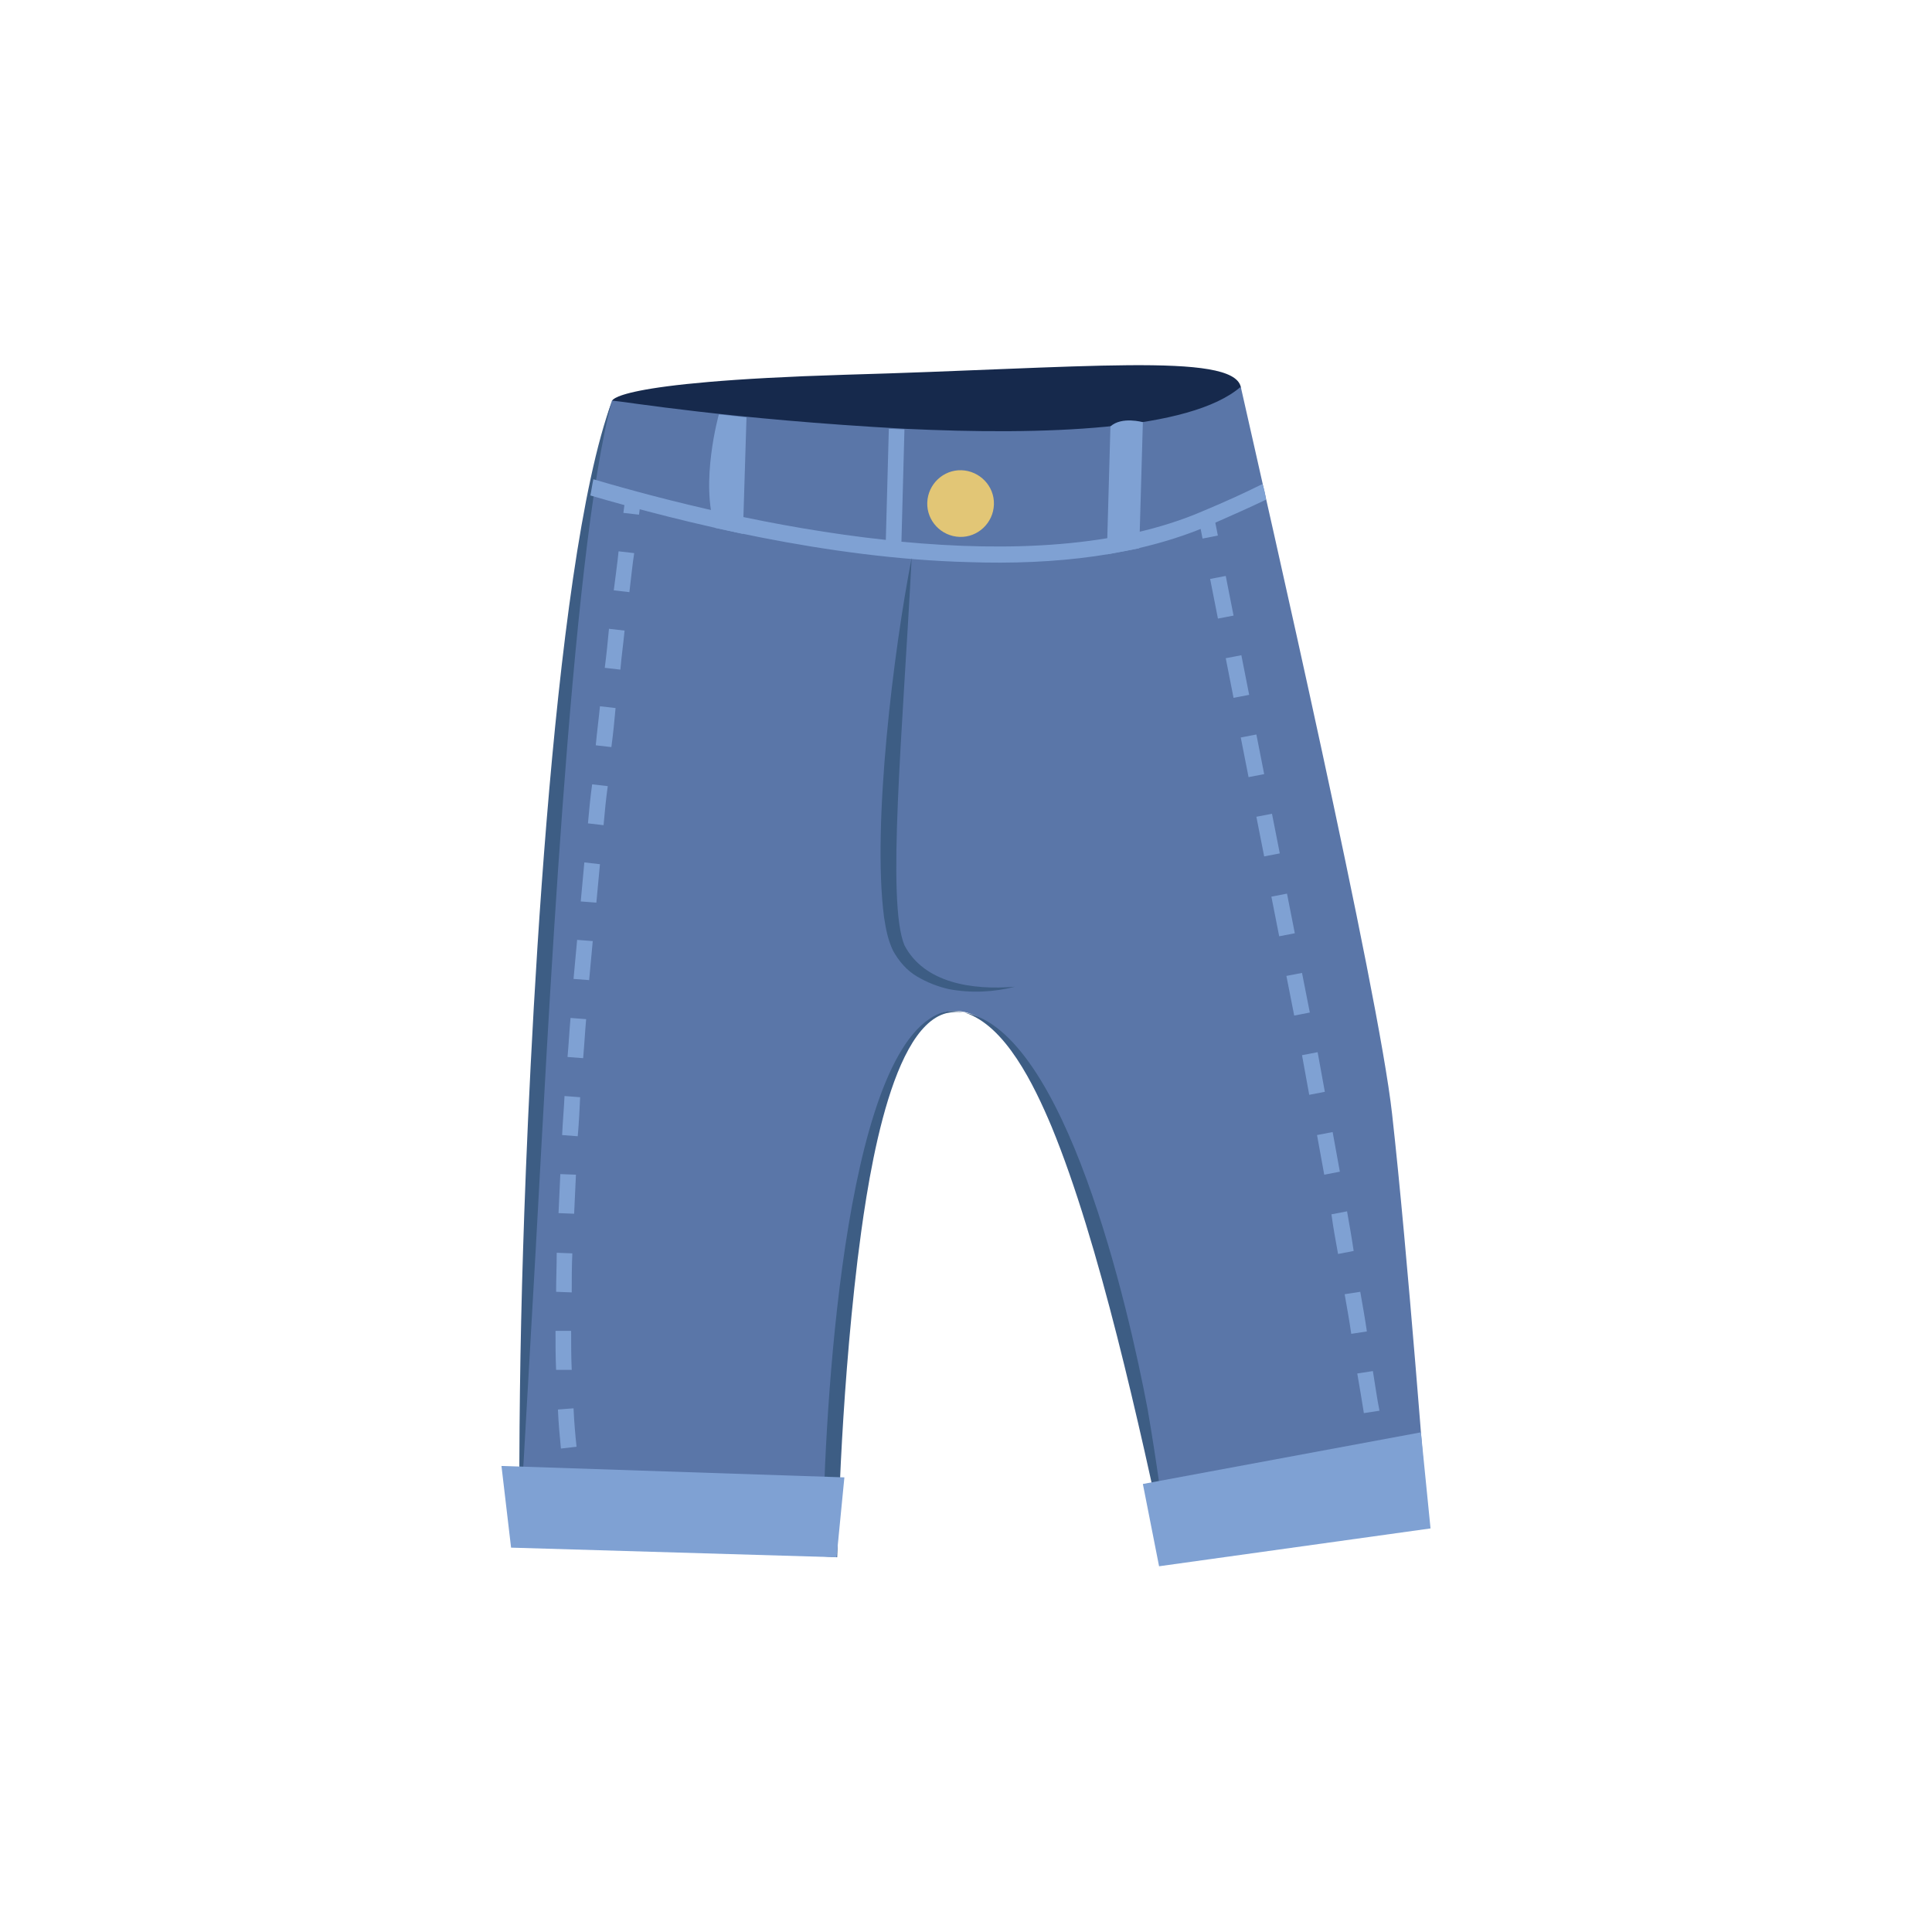 <?xml version="1.0" encoding="utf-8"?>
<!-- Generator: Adobe Illustrator 23.0.1, SVG Export Plug-In . SVG Version: 6.00 Build 0)  -->
<svg version="1.1" id="Layer_1" xmlns="http://www.w3.org/2000/svg" xmlns:xlink="http://www.w3.org/1999/xlink" x="0px" y="0px"
	 viewBox="0 0 321.7 321.7" style="enable-background:new 0 0 321.7 321.7;" xml:space="preserve">
<style type="text/css">
	.st0{fill:#16294C;}
	.st1{fill:#5A76A8;}
	.st2{fill:#3D5D84;}
	.st3{fill:#7FA1D3;}
	.st4{fill:#E2C676;}
</style>
<g>
	<path class="st0" d="M101.9,66.8c0,0-0.5-3.2,38.8-4.4c39.4-1.1,64.5-3.8,65.9,2s-49.5,37.9-72,25.3
		C112.1,77.2,101.9,66.8,101.9,66.8z"/>
	<path class="st1" d="M237.6,251.3l-43.1,8.1c0,0-12.5-86-33.9-90.9c-21.4-4.8-22.4,89.4-22.4,89.4l-51.7-2.6
		c0-0.4,3.5-153,15.4-188.6c2.4,0.2,19.5,3.1,48.8,4.7c23.1,1.1,47.5,0.3,55.9-7c4.6,20.4,22.9,100.3,25.2,121.1
		C234.4,208.7,237.6,251.3,237.6,251.3z"/>
	<path class="st2" d="M86.5,255.4c-0.1-15.8,0.1-31.6,0.6-47.4c0.9-29.3,4.6-113.7,14.8-141.2c-6.9,25-10.8,107.7-12.7,141.3
		L86.5,255.4z"/>
	<path class="st2" d="M160.6,168.6c-1-0.2-2-0.1-3,0.1c-9.9,2.5-13.5,30.7-14.8,41c-3,25-3.3,48.3-3.4,49.6
		c-1.3-0.1-32.4-1.9-52.8-3.9c20.4,0.1,50.3,1.3,51.7,1.4L137,258c0.1-18.2,2.7-78.1,17.7-88.3C156.4,168.5,158.3,168,160.6,168.6z"
		/>
	<path class="st2" d="M194.5,259.4c-4.8-22.1-11.4-52.4-19.4-71.8c-2.9-6.9-7.7-16.9-14.5-19c16.8,3.1,27.3,49.1,30.5,66.1
		C192.5,242.9,193.7,251.1,194.5,259.4z"/>
	<polygon class="st3" points="190.3,247.1 236.6,238.5 238.2,254.5 193,260.8 	"/>
	<polygon class="st3" points="83.5,244.1 140.6,246 139.3,259.3 85.1,257.7 	"/>
	<path class="st3" d="M210.8,83.2c-2.9,1.4-6.1,2.8-9.5,4.3c-11.6,5-25.6,6.6-40,6.1C137.9,93,113.7,87,98.3,82.5
		c0.2-0.9,0.3-1.8,0.5-2.7c12.2,3.6,30.1,8.1,48.7,10.1l0.5-18.5l2.6,0.1l-0.5,18.7c17.9,1.7,36.1,1,50.2-5.1c3.6-1.5,6.9-3,9.9-4.5
		C210.5,81.4,210.7,82.3,210.8,83.2z"/>
	<path class="st4" d="M165.5,84c-0.1,3.1-2.7,5.5-5.7,5.4c-3.1-0.1-5.5-2.7-5.4-5.7c0.1-3.1,2.7-5.5,5.7-5.4
		C163.1,78.4,165.6,80.9,165.5,84z"/>
	<g>
		<g>
			
				<rect x="199.9" y="86.3" transform="matrix(0.981 -0.193 0.193 0.981 -13.158 40.361)" class="st3" width="2.6" height="3.3"/>
		</g>
		<g>
			<path class="st3" d="M227.1,235.3c-0.3-2-0.7-4.2-1.1-6.6l2.6-0.4c0.4,2.4,0.7,4.7,1.1,6.6L227.1,235.3z M225,222.1
				c-0.3-2.1-0.7-4.3-1.1-6.6l2.6-0.4c0.4,2.3,0.8,4.5,1.1,6.6L225,222.1z M222.8,208.8c-0.4-2.2-0.8-4.4-1.1-6.6l2.6-0.5
				c0.4,2.3,0.8,4.5,1.1,6.6L222.8,208.8z M220.5,195.6c-0.4-2.2-0.8-4.4-1.2-6.6l2.6-0.5c0.4,2.2,0.8,4.4,1.2,6.6L220.5,195.6z
				 M218,182.3l-1.2-6.6l2.6-0.5l1.2,6.6L218,182.3z M215.5,169.1l-1.3-6.6l2.6-0.5l1.3,6.6L215.5,169.1z M213,155.9l-1.3-6.6
				l2.6-0.5l1.3,6.6L213,155.9z M210.5,142.6l-1.3-6.6l2.6-0.5l1.3,6.6L210.5,142.6z M207.9,129.4l-1.3-6.6l2.6-0.5l1.3,6.6
				L207.9,129.4z M205.4,116.2l-1.3-6.6l2.6-0.5l1.3,6.6L205.4,116.2z M202.8,103l-1.3-6.6l2.6-0.5l1.3,6.6L202.8,103z"/>
		</g>
		<g>
			<polygon class="st3" points="228.7,245.1 228.2,241.9 230.8,241.5 231.3,244.7 			"/>
		</g>
	</g>
	<g>
		<g>
			<path class="st3" d="M106.4,85.7l-2.6-0.3c0.3-2.1,0.4-3.3,0.4-3.3l2.6,0.3C106.8,82.4,106.7,83.6,106.4,85.7z"/>
		</g>
		<g>
			<path class="st3" d="M93.4,241.2c-0.2-2-0.4-4.2-0.5-6.5l2.6-0.2c0.1,2.3,0.3,4.5,0.5,6.4L93.4,241.2z M92.6,228.1
				c-0.1-2.1-0.1-4.3-0.1-6.5l2.6,0c0,2.2,0,4.4,0.1,6.5L92.6,228.1z M92.6,215.1c0-2.1,0.1-4.3,0.1-6.5l2.6,0.1
				c-0.1,2.2-0.1,4.4-0.1,6.5L92.6,215.1z M95.6,202.1L93,202c0.1-2.1,0.2-4.3,0.3-6.5l2.6,0.1C95.8,197.8,95.7,200,95.6,202.1z
				 M96.2,189.2l-2.6-0.2c0.1-2.2,0.3-4.3,0.4-6.5l2.6,0.2C96.5,184.9,96.4,187,96.2,189.2z M97.1,176.2l-2.6-0.2
				c0.2-2.2,0.3-4.3,0.5-6.5l2.6,0.2C97.4,171.9,97.3,174,97.1,176.2z M98.1,163.2l-2.6-0.2c0.2-2.2,0.4-4.3,0.6-6.5l2.6,0.2
				C98.5,158.9,98.3,161.1,98.1,163.2z M99.3,150.3l-2.6-0.2c0.2-2.2,0.4-4.3,0.6-6.5l2.6,0.3C99.7,146,99.5,148.1,99.3,150.3z
				 M100.5,137.4l-2.6-0.3c0.2-2.2,0.4-4.4,0.7-6.5l2.6,0.3C100.9,133,100.7,135.2,100.5,137.4z M101.8,124.4l-2.6-0.3
				c0.2-2.2,0.5-4.4,0.7-6.5l2.6,0.3C102.3,120.1,102.1,122.2,101.8,124.4z M103.3,111.5l-2.6-0.3c0.3-2.3,0.5-4.4,0.7-6.5l2.6,0.3
				C103.8,107.1,103.5,109.2,103.3,111.5z M104.8,98.6l-2.6-0.3c0.3-2.4,0.6-4.5,0.8-6.5l2.6,0.3C105.3,94,105.1,96.2,104.8,98.6z"
				/>
		</g>
		<g>
			<path class="st3" d="M95.2,251c-0.3-1-0.6-2.1-0.8-3.3l2.6-0.5c0.2,1.1,0.5,2.2,0.8,3.1L95.2,251z"/>
		</g>
	</g>
	<path class="st3" d="M119.7,69c0,0-3.2,11.4-0.6,18.9l4.6,1l0.6-19.4L119.7,69z"/>
	<path class="st3" d="M184.9,71l-0.6,21.3l5.4-1l0.6-21C190.3,70.3,186.8,69.3,184.9,71z"/>
	<path class="st2" d="M151.8,92.9c-1.5,29.1-4.2,57.3-1.2,64.5c3.3,6.3,11.3,7.5,18.4,6.9c-3.5,0.9-7.3,1.1-11,0.4
		c-1.8-0.4-3.6-1.1-5.3-2.1c-1.7-1-3-2.5-4-4.3c-0.9-1.9-1.2-3.7-1.5-5.6C145.2,137.3,148.8,108.3,151.8,92.9z"/>
</g>
</svg>
